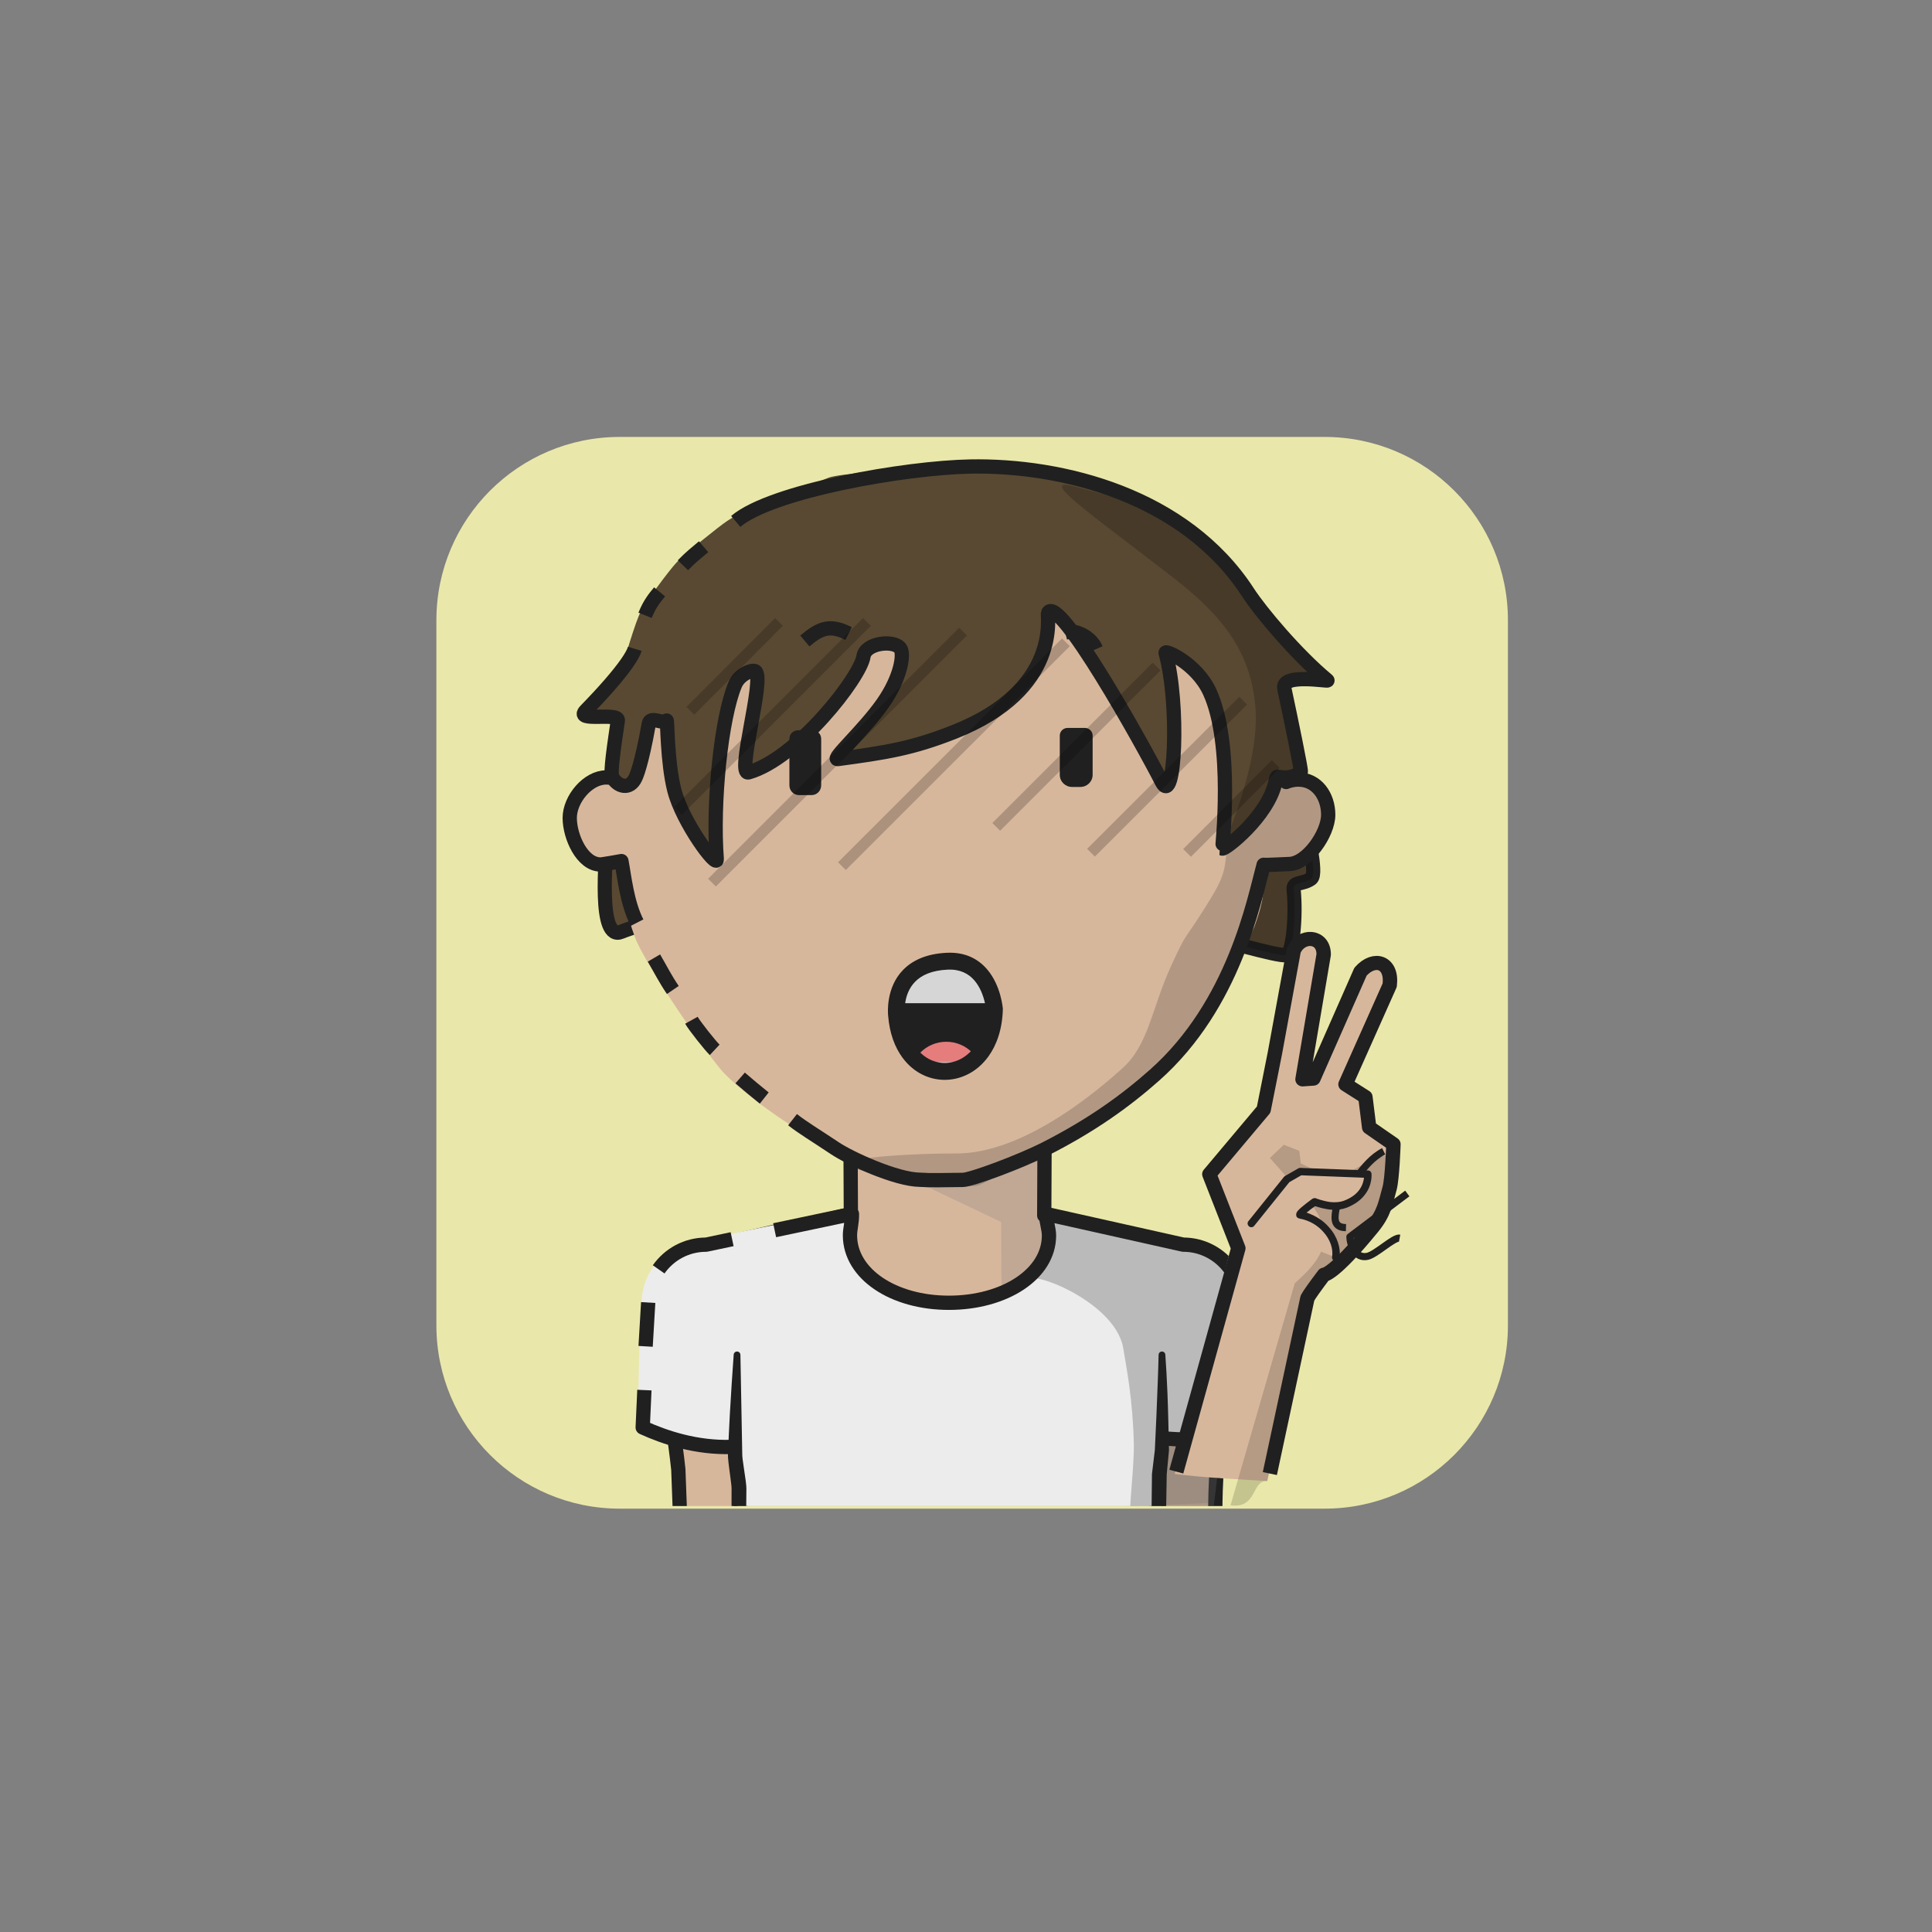 <?xml version="1.0" encoding="UTF-8" standalone="no"?>
<!DOCTYPE svg PUBLIC "-//W3C//DTD SVG 1.1//EN" "http://www.w3.org/Graphics/SVG/1.1/DTD/svg11.dtd">
<svg xmlns="http://www.w3.org/2000/svg" xmlns:xlink="http://www.w3.org/1999/xlink" xmlns:serif="http://www.serif.com/" width="100%" height="100%" viewBox="0 0 541 541" version="1.1" xml:space="preserve" style="fill-rule:evenodd;clip-rule:evenodd;stroke-linejoin:round;stroke-miterlimit:2;">
    <rect x="0" y="0" width="541" height="541" fill="#808080" stroke="none"/>
    <g transform="matrix(1,0,0,1,-9233,-3182)">
        <g id="Rover" transform="matrix(0.92,0,0,1.307,9267.92,3169.45)">
            <rect x="-37.05" y="10.062" width="586.957" height="413.292" style="fill:none;"/>
            <g transform="matrix(1.602,0,0,1.182,72.819,85.186)">
                <g id="dessert">
                    <path d="M217.349,48.484C217.349,30.131 201.756,15.253 182.522,15.253L48.59,15.253C29.355,15.253 13.763,30.131 13.763,48.484L13.763,176.277C13.763,194.63 29.355,209.508 48.59,209.508L182.522,209.508C201.756,209.508 217.349,194.63 217.349,176.277L217.349,48.484Z" style="fill:none;"/>
                    <clipPath id="_clip1">
                        <path d="M217.349,48.484C217.349,30.131 201.756,15.253 182.522,15.253L48.59,15.253C29.355,15.253 13.763,30.131 13.763,48.484L13.763,176.277C13.763,194.63 29.355,209.508 48.59,209.508L182.522,209.508C201.756,209.508 217.349,194.63 217.349,176.277L217.349,48.484Z"/>
                    </clipPath>
                    <g clip-path="url(#_clip1)">
                        <g transform="matrix(0.535,0,0,0.558,-6.599,-251.659)">
                            <rect x="32.765" y="466.616" width="392.585" height="379.107" style="fill:rgb(233,232,170);"/>
                        </g>
                    </g>
                </g>
            </g>
            <g id="mouths">
            </g>
        </g>
    </g>
<g transform="matrix(1,0,0,1,-3293,-4353)">
        <g id="GgYUEz_b1_h7_bg_surfer" transform="matrix(0.92,0,0,1.307,3327.4,4339.94)">
            <rect x="-37.05" y="10.062" width="586.957" height="413.292" style="fill:none;"/>
            <g transform="matrix(0.667,0,0,0.667,85.476,47.913)">
                <g id="Hair-back" serif:id="GgYUEz_Hair back">
                    <g id="GgYUEz_surfer-back">
                        <g id="GgYUEz_hair1-2" transform="matrix(1.63,0,0,1.17,-480.213,338.893)">
                            <path d="M351.703,-110.689C351.839,-109.378 355.216,-127.135 355.47,-126.965C368.339,-212.613 433.953,-198.617 433.953,-198.617L486.376,-197.811C536.688,-189.577 533.88,-169.383 540.911,-128.994C541.41,-128.25 545.899,-122.622 546.809,-114.645C547.239,-110.88 550.54,-98.365 548.675,-97.038C546.276,-95.331 543.518,-96.28 543.752,-94.047C544.536,-86.56 543.445,-76.331 541.739,-76.037C539.127,-75.587 521.796,-80.97 519.368,-80.722C482.17,-76.92 419.157,-91.663 383.315,-85.045C371.498,-82.863 383.88,-68.723 368.273,-72.394C367.393,-72.601 361.074,-84.251 360.073,-83.97C359.049,-83.682 356.713,-82.932 355.58,-82.455C348.963,-79.672 351.113,-101.764 351.703,-110.689Z" style="fill:rgb(89,73,50);stroke:rgb(32,32,32);stroke-width:3.96px;"/>
                        </g>
                        <g id="hair1-21" serif:id="GgYUEz_hair1-2" transform="matrix(1.63,0,0,1.17,-480.213,338.893)">
                            <path d="M519.368,-80.722C482.17,-76.92 533.88,-169.383 540.911,-128.994C541.41,-128.25 545.899,-122.622 546.809,-114.645C547.239,-110.88 550.54,-98.365 548.675,-97.038C546.276,-95.331 543.518,-96.28 543.752,-94.047C544.536,-86.56 543.445,-76.331 541.739,-76.037C539.127,-75.587 521.796,-80.97 519.368,-80.722Z" style="fill-opacity:0.2;"/>
                        </g>
                    </g>
                </g>
            </g>
        </g>
    </g><g transform="matrix(1,0,0,1,-3921,-9388)">
        <g id="WO7Urq_Rover" transform="matrix(0.92,0,0,1.307,3955.29,9375.22)">
            <rect x="-37.05" y="10.062" width="586.957" height="413.292" style="fill:none;"/>
            <g transform="matrix(1.602,0,0,1.182,71.469,84.805)">
                <g id="WO7Urq_skins">
                    <g id="Heart-N-white" serif:id="WO7Urq_Heart N white">
                        <path d="M217.349,48.484C217.349,30.131 201.756,15.253 182.522,15.253C145.109,15.253 86.002,15.253 48.59,15.253C29.355,15.253 13.763,30.131 13.763,48.484C13.763,84.182 13.763,140.58 13.763,176.277C13.763,194.63 29.355,209.508 48.59,209.508L182.522,209.508C201.756,209.508 217.349,194.63 217.349,176.277L217.349,48.484Z" style="fill:none;"/>
                        <clipPath id="WO7Urq__clip1">
                            <path d="M217.349,48.484C217.349,30.131 201.756,15.253 182.522,15.253C145.109,15.253 86.002,15.253 48.59,15.253C29.355,15.253 13.763,30.131 13.763,48.484C13.763,84.182 13.763,140.58 13.763,176.277C13.763,194.63 29.355,209.508 48.59,209.508L182.522,209.508C201.756,209.508 217.349,194.63 217.349,176.277L217.349,48.484Z"/>
                        </clipPath>
                        <g clip-path="url(#WO7Urq__clip1)">
                            <g id="WO7Urq_skin2" transform="matrix(0.416,0,0,0.564,8.745,-26.529)">
                                <g>
                                    <g transform="matrix(1.63,0,0,1.148,-861.8,-526.88)">
                                        <path d="M598.934,772.422C598.934,772.422 604.177,799.891 605.775,815.276L606.447,825.958L626.844,825.589L730.109,826.205L754.744,824.438C754.379,807.425 760.04,785.809 760.404,773.028C760.521,768.9 761.024,757.984 753.996,755.737L708.299,744.781L708.423,716.914L653.995,716.914L653.995,745.403L607.526,754.505C600.591,756.882 598.929,765.633 598.934,772.422Z" style="fill:rgb(215,183,156);"/>
                                    </g>
                                    <g transform="matrix(1.878,0,0,1.412,-295.733,-22.317)">
                                        <path d="M313.592,225.533L300.253,223.265L274.853,235.067L302.85,247.545L302.956,261.91C302.977,261.947 308.321,264.338 311.61,263.09C316.187,261.352 328.072,260.443 329.265,261.077C335.413,264.349 333.638,263.054 336.544,264.86C339.357,266.608 329.439,267.584 331.26,274.674C334.695,288.053 334.866,312.164 332.38,312.386L354.012,311.476L357.772,272.683C358.647,267.032 357.54,262.38 354.904,258.499L313.592,250.006L313.592,225.533Z" style="fill:rgb(102,110,122);fill-opacity:0.2;"/>
                                    </g>
                                    <g transform="matrix(1.63,0,0,1.148,-861.8,-529.176)">
                                        <path d="M598.934,772.422C598.934,772.422 604.177,799.891 605.775,815.276L606.332,830.318L625.008,829.49L731.626,829.847L756.261,828.081C755.897,811.067 760.04,785.809 760.404,773.028C760.521,768.9 761.024,757.984 753.996,755.737L708.299,744.159L708.423,716.914L653.995,716.914L654.119,743.787L607.526,754.505C600.591,756.882 598.929,765.633 598.934,772.422Z" style="fill:none;stroke:rgb(32,32,32);stroke-width:4px;"/>
                                    </g>
                                    <g transform="matrix(1.63,0,0,1.148,-1053.36,-526.88)">
                                        <path d="M739.621,781.29L737.459,802.601C737.451,802.718 737.455,802.834 737.471,802.95L738.738,814.005C738.738,814.005 738.855,824.631 738.855,824.631C739.866,825.167 740.319,825.607 740.869,825.599C741.419,825.592 741.859,825.139 741.851,824.589L742.855,824.575L742.671,813.857C742.67,813.779 742.664,813.701 742.654,813.623L740.953,802.606C740.953,802.606 741.61,781.422 741.61,781.422C741.647,780.873 741.231,780.398 740.682,780.361C740.133,780.325 739.658,780.741 739.621,781.29Z" style="fill:rgb(32,32,32);"/>
                                    </g>
                                    <g transform="matrix(1.63,0,0,1.148,-863.62,-526.88)">
                                        <path d="M739.621,781.417L740.19,802.622C740.19,802.622 738.749,813.669 738.749,813.669C738.74,813.75 738.736,813.831 738.737,813.913L738.855,824.631C739.866,825.167 740.319,825.607 740.869,825.599C741.419,825.592 741.859,825.139 741.851,824.589L742.855,824.575L742.673,813.954C742.673,813.954 743.676,802.909 743.676,802.909C743.687,802.809 743.69,802.709 743.684,802.609L741.611,781.294C741.577,780.745 741.103,780.327 740.554,780.361C740.005,780.395 739.587,780.868 739.621,781.417Z" style="fill:rgb(32,32,32);"/>
                                    </g>
                                </g>
                            </g>
                            <g id="skin21" serif:id="WO7Urq_skin2">
                            </g>
                        </g>
                    </g>
                </g>
            </g>
            <g transform="matrix(1.602,0,0,1.182,71.469,84.805)">
                <g id="WO7Urq_shirts">
                    <g id="WO7Urq_blueShirt">
                        <path d="M217.349,48.484C217.349,30.131 201.756,15.253 182.522,15.253C145.109,15.253 86.002,15.253 48.59,15.253C29.355,15.253 13.763,30.131 13.763,48.484C13.763,84.182 13.763,140.58 13.763,176.277C13.763,194.63 29.355,209.508 48.59,209.508L182.522,209.508C201.756,209.508 217.349,194.63 217.349,176.277L217.349,48.484Z" style="fill:none;"/>
                        <clipPath id="WO7Urq__clip2">
                            <path d="M217.349,48.484C217.349,30.131 201.756,15.253 182.522,15.253C145.109,15.253 86.002,15.253 48.59,15.253C29.355,15.253 13.763,30.131 13.763,48.484C13.763,84.182 13.763,140.58 13.763,176.277C13.763,194.63 29.355,209.508 48.59,209.508L182.522,209.508C201.756,209.508 217.349,194.63 217.349,176.277L217.349,48.484Z"/>
                        </clipPath>
                        <g clip-path="url(#WO7Urq__clip2)">
                            <g transform="matrix(0.835,0,0,0.796,-128.461,-41.088)">
                                <path d="M218.08,277.381L218.575,268.313C218.575,261.041 224.952,254.212 232.224,254.212L263.958,247.666C263.429,249.015 265.592,251.068 265.592,252.533C265.592,261.364 275.842,268.533 288.467,268.533C301.092,268.533 311.342,261.364 311.342,252.533C311.342,251.068 311.06,249.649 310.532,248.3L341.792,255.3C349.064,255.3 354.968,261.204 354.968,268.476L356.985,296.14C357.185,298.212 339.31,299.44 337.238,299.04L336.198,346.853L238.526,346.853L240.472,312.841L239.016,301.524C237.944,301.324 217.82,298.264 217.62,296.392L218.08,277.381Z" style="fill:rgb(236,236,236);"/>
                            </g>
                            <g transform="matrix(0.835,0,0,0.796,-128.461,-41.088)">
                                <path d="M311.1,249.209L341.792,255.3C349.064,255.3 354.968,261.204 354.968,268.476L357.434,297.069L350.562,299.684L347.494,325.008C347.694,327.08 330.742,325.539 329.718,327.384C328.819,329.003 330.431,337.716 329.608,321.042C329.318,315.159 330.677,306.139 330.538,300.398C330.298,290.519 328.874,283.348 328.139,278.888C326.301,267.729 304.319,259.808 306.088,263.995C307.098,266.385 313.404,252.334 311.1,249.209Z" style="fill:rgb(92,92,92);fill-opacity:0.35;"/>
                            </g>
                            <g transform="matrix(0.835,0,0,0.796,-128.461,-41.088)">
                                <path d="M219.456,278.458L220.044,268.476" style="fill:none;stroke:rgb(32,32,32);stroke-width:3.25px;"/>
                            </g>
                            <g transform="matrix(0.835,0,0,0.796,-128.461,-27.161)">
                                <path d="M239.062,283.861C230.962,284.131 223.785,281.7 218.794,279.425L219.178,270.92" style="fill:none;stroke:rgb(32,32,32);stroke-width:3.25px;"/>
                            </g>
                            <g transform="matrix(0.835,0,0,0.796,-128.461,-41.088)">
                                <path d="M222.425,260.924C224.809,257.525 228.757,255.3 233.221,255.3L239.139,254.052" style="fill:none;stroke:rgb(32,32,32);stroke-width:3.25px;"/>
                            </g>
                            <g transform="matrix(0.835,0,0,0.796,-128.461,-41.088)">
                                <path d="M248.813,252.011L266.403,248.3C266.444,250.27 265.955,251.689 265.955,253.154C265.955,261.985 275.842,268.533 288.467,268.533C301.092,268.533 311.239,262.037 311.239,253.206C311.239,251.741 310.595,249.96 310.532,248.3L341.792,255.3C349.064,255.3 354.968,261.204 354.968,268.476L356.956,297.533C351.306,299.492 344.75,300.093 337.331,299.398" style="fill:none;stroke:rgb(32,32,32);stroke-width:3.25px;"/>
                            </g>
                            <g transform="matrix(0.679,0,0,0.648,-6.676,-8.989)">
                                <path d="M235.959,350.276L236.33,328.306L236.962,321.591C236.855,316.371 236.74,310.756 236.533,305.567C236.375,301.63 236.16,297.954 235.941,294.878C235.928,294.358 235.494,293.947 234.974,293.961C234.453,293.974 234.042,294.408 234.056,294.928C234.012,297.287 233.91,299.995 233.804,302.906C233.591,308.778 233.314,315.428 233.005,321.535L232.198,328.238L231.96,350.228C231.946,351.332 232.832,352.239 233.935,352.252C235.039,352.265 235.946,351.38 235.959,350.276Z" style="fill:rgb(32,32,32);"/>
                            </g>
                            <g transform="matrix(0.679,0,0,0.648,-87.407,-8.989)">
                                <path d="M237.775,349.642C238.228,349.55 238.018,349.262 237.657,348.982C237.669,348.778 237.682,348.549 237.673,348.329C237.539,344.984 237.543,337.581 237.613,332.287C237.617,331.899 237.549,331.108 237.422,330.12C237.11,327.705 236.453,323.891 236.459,322.857C236.459,322.857 235.941,294.929 235.941,294.929C235.955,294.408 235.544,293.975 235.024,293.961C234.504,293.947 234.07,294.357 234.056,294.878C233.71,299.824 233.305,305.584 232.974,311.628C232.772,315.297 232.617,319.06 232.447,322.799C232.435,323.209 232.489,323.994 232.596,324.963C232.866,327.424 233.477,331.289 233.463,332.248C233.432,337.616 233.476,345.123 233.651,348.514C233.698,349.441 233.765,350.105 233.828,350.415C234.064,351.574 234.83,351.938 235.086,352.042C236.105,352.466 237.277,351.983 237.701,350.964C237.882,350.528 237.898,350.064 237.775,349.642ZM236.925,348.507C237.239,348.706 237.484,348.983 237.643,349.302C237.638,349.524 237.658,349.665 237.757,349.647L237.775,349.642C237.742,349.525 237.697,349.411 237.643,349.302C237.644,349.208 237.651,349.099 237.657,348.982C237.43,348.804 237.143,348.629 236.925,348.507Z" style="fill:rgb(32,32,32);"/>
                            </g>
                        </g>
                    </g>
                </g>
            </g>
            <g id="WO7Urq_border_mask" transform="matrix(1.602,0,0,1.182,72.819,85.186)">
                <path d="M217.349,48.484C217.349,30.131 201.756,15.253 182.522,15.253L48.59,15.253C29.355,15.253 13.763,30.131 13.763,48.484L13.763,176.277C13.763,194.63 29.355,209.508 48.59,209.508L182.522,209.508C201.756,209.508 217.349,194.63 217.349,176.277L217.349,48.484Z" style="fill:none;"/>
            </g>
        </g>
    </g><g transform="matrix(1,0,0,1,-774,-2493)">
        <g id="WeZUOy_Avatar_ssal" transform="matrix(0.92,0,0,1.307,808.195,2480.16)">
            <rect x="-37.05" y="10.062" width="586.957" height="413.292" style="fill:none;"/>
            <g transform="matrix(1.602,0,0,1.182,71.469,84.805)">
                <g id="WeZUOy_skins">
                    <g id="oval-N-white" serif:id="WeZUOy_oval N white">
                        <path d="M217.349,48.484C217.349,30.131 201.756,15.253 182.522,15.253L48.59,15.253C29.355,15.253 13.763,30.131 13.763,48.484L13.763,176.277C13.763,194.63 29.355,209.508 48.59,209.508L182.522,209.508C201.756,209.508 217.349,194.63 217.349,176.277L217.349,48.484Z" style="fill:none;"/>
                        <clipPath id="WeZUOy__clip1">
                            <path d="M217.349,48.484C217.349,30.131 201.756,15.253 182.522,15.253L48.59,15.253C29.355,15.253 13.763,30.131 13.763,48.484L13.763,176.277C13.763,194.63 29.355,209.508 48.59,209.508L182.522,209.508C201.756,209.508 217.349,194.63 217.349,176.277L217.349,48.484Z"/>
                        </clipPath>
                        <g clip-path="url(#WeZUOy__clip1)">
                            <g id="WeZUOy_skin2" transform="matrix(0.416,0,0,0.564,8.745,-26.529)">
                                <g transform="matrix(1.63,0,0,1.148,-1172.53,-2972.84)">
                                    <path d="M865.078,2862.77C862.04,2862.76 859.019,2862.3 856.114,2861.41C836.564,2855.1 817.204,2840.89 809.571,2833.29C805.372,2829.11 787.112,2802.53 784.341,2794.94C782.176,2789.02 779.509,2779.41 779.474,2774.86C778.949,2774.95 775.382,2773.22 774.832,2773.21C765.461,2772.93 766.985,2764.98 766.985,2759.73C766.985,2754.48 771.151,2750.22 776.283,2750.22C777.408,2750.22 778.486,2750.43 779.484,2750.8C787.741,2705.8 826.123,2671.9 873.489,2671.9C920.892,2671.9 958.583,2706.45 966.797,2751.5C967.865,2751.06 969.031,2750.82 970.252,2750.82C975.384,2750.82 978.596,2755.44 978.596,2760.68C978.596,2765.93 972.775,2773.21 967.644,2773.21C966.997,2773.21 960.553,2774.32 959.943,2774.19C959.901,2780.07 962.004,2780.72 957.954,2791.9C957.861,2792.15 954.28,2800.22 954.171,2800.47C951.873,2805.69 947.837,2808.27 947.317,2814.12C946.992,2817.78 940.294,2823.67 937.035,2827.94C936.803,2828.24 934.9,2828.08 934.703,2828.44C925.627,2845.02 883.039,2863.08 879.515,2862.83C879.471,2862.82 879.425,2862.81 879.378,2862.81C879.367,2862.81 870.442,2862.78 865.078,2862.77Z" style="fill:rgb(215,183,156);"/>
                                </g>
                                <g transform="matrix(2.005,0,0,1.412,-329.647,-22.317)">
                                    <g id="WeZUOy_shadow_norm">
                                        <path d="M294.902,239.373C291.588,239.9 267.844,236.525 266.003,234.829C263.627,232.641 284.14,231.933 290.224,231.995C306.228,232.161 323.664,216.744 328.299,212.599C334.267,207.264 334.935,199.029 339.359,189.37C343.008,181.404 342.034,184.065 346.925,176.355C351.376,169.337 351.598,168.071 352.094,162.487C353.867,142.521 346.6,121.436 343.018,115.229C328.322,89.76 277.797,82.791 289.848,82.791C328.387,82.791 358.844,110.942 365.522,147.562C366.391,147.206 368.978,146.659 369.97,146.659C374.142,146.659 375.305,151.41 375.305,155.676C375.305,159.942 371.918,165.161 367.746,165.161C367.22,165.161 361.058,166.512 360.562,166.407C358.013,179.124 357.47,179.993 351.72,189.954C350.82,191.512 348.177,196.633 346.547,200.047C345.222,202.82 342.686,205.927 340.659,208.457C331.844,219.452 323.8,223.031 310.612,229.212C306.826,230.986 298.571,238.79 294.902,239.373Z" style="fill:rgb(32,32,32);fill-opacity:0.2;"/>
                                    </g>
                                </g>
                                <g transform="matrix(1.63,0,0,1.148,-1172.53,-2972.84)">
                                    <path d="M784.928,2790.88C782.11,2785.36 781.38,2777.99 780.561,2773.64C780.036,2773.74 775.251,2774.59 774.7,2774.59C769.569,2774.59 766.075,2766.8 766.075,2761.55C766.075,2756.3 771.151,2750.22 776.283,2750.22C777.408,2750.22 778.486,2750.43 779.484,2750.8C787.741,2705.8 826.123,2671.9 873.489,2671.9C920.892,2671.9 958.583,2706.45 966.797,2751.5C967.865,2751.06 969.031,2750.82 970.252,2750.82C975.384,2750.82 978.596,2755.44 978.596,2760.68C978.596,2765.93 972.696,2774.46 967.564,2774.46C966.917,2774.46 961.11,2774.81 960.5,2774.68C957.768,2784.75 952.242,2813.77 930.001,2833.51C921.787,2840.8 912.185,2847.7 899.249,2854.25C892.007,2857.91 878.592,2862.86 876.222,2862.89C863.539,2863.08 866.873,2862.89 864.13,2862.85C857.645,2862.77 844.818,2856.99 840.417,2854.06C834.747,2850.28 831.392,2848.3 828.503,2846.03" style="fill:none;stroke:rgb(32,32,32);stroke-width:4px;"/>
                                </g>
                                <g transform="matrix(1.63,0,0,1.148,-1168.41,-2973.5)">
                                    <path d="M818.048,2840.55C816.495,2839.32 812.829,2836.27 811.295,2834.93" style="fill:none;stroke:rgb(32,32,32);stroke-width:4px;"/>
                                </g>
                                <g transform="matrix(1.63,0,0,1.148,-1163.56,-2972.48)">
                                    <path d="M801.186,2826.17C799.979,2825.04 795.509,2819.4 794.664,2817.88" style="fill:none;stroke:rgb(32,32,32);stroke-width:4px;"/>
                                </g>
                                <g transform="matrix(1.63,0,0,1.148,-1166.32,-2970.39)">
                                    <path d="M791.151,2807.59C788.955,2804.37 787.854,2802.04 785.86,2798.64" style="fill:none;stroke:rgb(32,32,32);stroke-width:4px;"/>
                                </g>
                            </g>
                            <g id="skin21" serif:id="WeZUOy_skin2">
                            </g>
                        </g>
                    </g>
                </g>
            </g>
        </g>
    </g><g transform="matrix(1,0,0,1,-2643,-4353)">
        <g id="GR3U7z_b1_h7_fg_surfer" transform="matrix(0.92,0,0,1.307,2677.65,4339.94)">
            <rect x="-37.05" y="10.062" width="586.957" height="413.292" style="fill:none;"/>
            <g transform="matrix(1.087,0,0,0.765,60.776,60.156)">
                <g id="Hair-front" serif:id="GR3U7z_Hair front">
                    <g id="GR3U7z_surfer">
                        <g transform="matrix(1,0,0,1,-491.973,-1.81)">
                            <path d="M574.414,138.028C573.462,144.517 572.218,152.638 572.844,153.828C574.293,156.582 577.763,157.617 579.385,154.001C579.458,153.839 581.007,150.698 583.074,138.957C583.501,136.534 587.08,139.225 588.085,138.029C588.313,137.759 588.217,149.635 590.21,157.497C592.516,166.593 602.336,179.721 602.113,176.87C600.883,161.102 603.356,137.181 607.269,127.94C608.501,125.03 612.215,123.576 612.984,124.291C615.539,126.666 607.446,153.571 611.036,152.548C624.605,148.683 642.329,125.935 643.201,120.053C643.767,116.24 651.77,115.356 653.515,117.833C654.632,119.419 653.706,125.909 648.631,133.182C643.341,140.765 633.909,149.103 636.01,148.82C649.504,147.003 656.831,145.868 668.589,141.216C698.837,129.249 694.486,108.546 694.871,107.848C697.829,102.482 721.345,144.657 726.752,155.272C730.422,162.479 731.77,133.539 727.794,119.078C727.54,118.157 736.42,122.017 740.091,129.906C746.951,144.652 743.574,173.847 743.662,173.885C744.453,174.224 756.38,164.885 758.501,155.404C758.654,154.717 758.764,153.627 759.312,153.755C763.444,154.719 765.643,152.366 765.653,152.344C765.828,151.97 763.03,138.372 761.04,129.068C760.102,124.68 773.616,127.198 773.102,126.772C764.422,119.564 754.345,107.535 750.845,102.138C733.243,74.996 698.896,66.406 673.073,66.892C654.872,67.234 635.825,68.981 633.385,70.027C626.557,72.955 616.374,74.615 605.028,82.14C602.606,83.746 593.141,91.393 590.876,93.745C589.017,95.675 581.56,105.516 580.257,108.767C579.244,111.296 578.055,115.031 577.169,117.944C576.553,119.968 576.107,123.428 572.3,127.817C570.344,130.072 568.028,132.573 565.419,135.25C562.174,138.578 574.771,135.593 574.414,138.028Z" style="fill:rgb(89,73,50);"/>
                        </g>
                        <g transform="matrix(1,0,0,1,-491.973,-1.81)">
                            <path d="M702.391,72.492C691.381,69.622 706.745,80.021 729.933,98.026C743.845,108.83 751.562,118.712 752.938,134.188C754.379,150.388 743.574,173.847 743.662,173.885C744.453,174.224 756.38,164.885 758.501,155.404C758.654,154.717 758.764,153.627 759.312,153.755C763.444,154.719 765.643,152.366 765.653,152.344C765.828,151.97 763.03,138.372 761.04,129.068C760.102,124.68 773.616,127.198 773.102,126.772C764.422,119.564 755.011,107.039 750.845,102.138C732.255,80.267 723.273,77.936 702.391,72.492Z" style="fill-opacity:0.2;"/>
                        </g>
                        <g transform="matrix(1,0,0,1,-491.973,-1.81)">
                            <path d="M598.428,89.353C596.254,91.203 594.9,92.198 592.636,94.55" style="fill:none;stroke:rgb(32,32,32);stroke-width:4px;"/>
                        </g>
                        <g transform="matrix(1,0,0,1,-491.973,-1.81)">
                            <path d="M586.107,101.996C584.72,103.676 583.34,105.319 582.037,108.571" style="fill:none;stroke:rgb(32,32,32);stroke-width:4px;"/>
                        </g>
                        <g transform="matrix(1,0,0,1,-491.973,-1.81)">
                            <path d="M579.172,117.944C578.556,119.968 576.107,123.428 572.3,127.817C570.344,130.072 568.028,132.573 565.419,135.25C562.174,138.578 574.771,135.593 574.414,138.028C573.462,144.517 572.218,152.638 572.844,153.828C574.293,156.582 577.763,157.617 579.385,154.001C579.458,153.839 581.007,150.698 583.074,138.957C583.501,136.534 587.08,139.225 588.085,138.029C588.313,137.759 588.217,149.635 590.21,157.497C592.516,166.593 602.336,179.721 602.113,176.87C600.883,161.102 603.356,137.181 607.269,127.94C608.501,125.03 612.215,123.576 612.984,124.291C615.539,126.666 607.446,153.571 611.036,152.548C624.605,148.683 642.329,125.935 643.201,120.053C643.767,116.24 651.77,115.356 653.515,117.833C654.632,119.419 653.706,125.909 648.631,133.182C643.341,140.765 633.909,149.103 636.01,148.82C649.504,147.003 656.831,145.868 668.589,141.216C698.837,129.249 694.486,108.546 694.871,107.848C697.829,102.482 721.345,144.657 726.752,155.272C730.422,162.479 731.77,133.539 727.794,119.078C727.54,118.157 736.42,122.017 740.091,129.906C746.951,144.652 743.574,173.847 743.662,173.885C744.453,174.224 756.38,164.885 758.501,155.404C758.654,154.717 758.764,153.627 759.312,153.755C763.444,154.719 765.643,152.366 765.653,152.344C765.828,151.97 763.03,138.372 761.04,129.068C760.102,124.68 773.616,127.198 773.102,126.772C764.422,119.564 754.345,107.535 750.845,102.138C733.243,74.996 698.896,66.406 673.073,66.892C654.872,67.234 617.523,73.729 607.424,82.264" style="fill:none;stroke:rgb(32,32,32);stroke-width:4px;"/>
                        </g>
                    </g>
                </g>
            </g>
        </g>
    </g><g transform="matrix(1,0,0,1,-807,-6818)">
        <g id="G6mUVL_b_m12_WowMouth" transform="matrix(0.92,0,0,1.307,841.91,6805.66)">
            <rect x="-37.05" y="10.062" width="586.957" height="413.292" style="fill:none;"/>
            <g transform="matrix(-0.412,-3.55082e-17,5.87256e-17,-0.338,346.329,450.089)">
                <g id="G6mUVL_mouths">
                    <path id="G6mUVL_cute_smile_mouth" d="M198.067,664.123C198.881,637.525 217.486,624.126 235.65,624.563C252.154,624.961 268.293,636.781 270.394,660.503C270.534,662.086 274.157,692.804 232.852,694.415C200.879,695.661 198.067,664.123 198.067,664.123Z" style="fill:rgb(32,32,32);"/>
                    <clipPath id="G6mUVL__clip1">
                        <path id="cute_smile_mouth1" serif:id="G6mUVL_cute_smile_mouth" d="M198.067,664.123C198.881,637.525 217.486,624.126 235.65,624.563C252.154,624.961 268.293,636.781 270.394,660.503C270.534,662.086 274.157,692.804 232.852,694.415C200.879,695.661 198.067,664.123 198.067,664.123Z"/>
                    </clipPath>
                    <g clip-path="url(#G6mUVL__clip1)">
                        <g transform="matrix(-2.64,2.77592e-16,-3.23263e-16,-2.267,19262,39946)">
                            <rect x="7183.4" y="17310.7" width="51.958" height="15.37" style="fill:rgb(214,214,214);"/>
                        </g>
                        <g transform="matrix(-2.64,2.77592e-16,-3.23263e-16,-2.267,19262,39941.5)">
                            <circle cx="7207.72" cy="17345.1" r="10.233" style="fill:rgb(229,125,125);"/>
                        </g>
                        <g transform="matrix(-2.64,2.77592e-16,-3.23263e-16,-2.267,19262,39873.8)">
                            <rect x="7183.4" y="17310.7" width="51.958" height="15.37" style="fill:rgb(214,214,214);"/>
                        </g>
                    </g>
                    <path id="cute_smile_mouth2" serif:id="G6mUVL_cute_smile_mouth" d="M191.84,663.982C191.835,664.165 191.84,664.349 191.856,664.531C191.856,664.531 193.196,679.05 203.498,689.297C209.739,695.505 219.076,700.306 233.135,699.758C249.139,699.133 259.191,694.505 265.601,688.845C278.443,677.508 276.713,661.326 276.604,660.097C275.596,648.711 271.589,639.811 265.999,633.294C258.106,624.093 247.011,619.486 235.825,619.217C223.534,618.921 211.009,623.873 202.41,634.143C196.359,641.371 192.228,651.316 191.84,663.982ZM204.303,663.961C204.664,653.992 207.741,646.1 212.524,640.387C218.458,633.3 226.993,629.705 235.475,629.91C243.104,630.093 250.587,633.363 255.97,639.639C260.395,644.797 263.385,651.895 264.183,660.908C264.26,661.78 265.783,673.343 256.672,681.387C251.944,685.561 244.372,688.612 232.569,689.072C223.284,689.434 217.049,686.407 212.927,682.307C205.909,675.326 204.503,665.68 204.304,663.977L204.303,663.961Z" style="fill:rgb(32,32,32);"/>
                </g>
            </g>
        </g>
    </g><g transform="matrix(1,0,0,1,-3217,-9388)">
        <g id="GkbUJ3_Rover" transform="matrix(0.92,0,0,1.307,3251.38,9375.22)">
            <rect x="-37.05" y="10.062" width="586.957" height="413.292" style="fill:none;"/>
            <g transform="matrix(1.602,0,0,1.182,71.469,84.805)">
                <g id="GkbUJ3_shirts">
                    <g id="GkbUJ3_blueShirt">
                        <path d="M217.349,48.484C217.349,30.131 201.756,15.253 182.522,15.253C145.109,15.253 86.002,15.253 48.59,15.253C29.355,15.253 13.763,30.131 13.763,48.484C13.763,84.182 13.763,140.58 13.763,176.277C13.763,194.63 29.355,209.508 48.59,209.508L182.522,209.508C201.756,209.508 217.349,194.63 217.349,176.277L217.349,48.484Z" style="fill:none;"/>
                        <clipPath id="GkbUJ3__clip1">
                            <path d="M217.349,48.484C217.349,30.131 201.756,15.253 182.522,15.253C145.109,15.253 86.002,15.253 48.59,15.253C29.355,15.253 13.763,30.131 13.763,48.484C13.763,84.182 13.763,140.58 13.763,176.277C13.763,194.63 29.355,209.508 48.59,209.508L182.522,209.508C201.756,209.508 217.349,194.63 217.349,176.277L217.349,48.484Z"/>
                        </clipPath>
                        <g clip-path="url(#GkbUJ3__clip1)">
                            <g transform="matrix(0.624,0,0,0.846,-44.62,-71.748)">
                                <g transform="matrix(-0.998,0.041,0.083,0.998,453.029,-4.882)">
                                    <g transform="matrix(0.909,-0.117,0.163,0.627,-8174.03,-8539.04)">
                                        <path d="M6418.61,15334.2L6409.25,15255.2L6419.37,15232.8L6406.24,15213L6404.62,15205.3L6401.19,15188.8C6401.19,15188.8 6398.81,15152.4 6398.95,15152.4C6398.53,15144.6 6389.43,15147.6 6389.79,15154C6389.65,15154 6392.05,15196.1 6392.05,15196.1L6387.92,15194.5L6378.85,15160.5C6373.77,15154.1 6370.52,15156.4 6367.93,15161.7L6376.73,15198L6370.38,15201.3L6368.68,15209.9L6361.2,15212.7L6359.04,15218.6C6359.04,15218.6 6359.34,15226.8 6359.84,15230.1C6360.61,15235.2 6360.52,15238.5 6363.96,15244C6374.84,15261.6 6377.81,15261.6 6377.81,15261.6C6380.08,15265.6 6381.9,15269 6382.29,15270.1L6388.07,15332.8C6393.36,15333.1 6409.57,15334.4 6418.61,15334.2Z" style="fill:rgb(215,183,156);"/>
                                    </g>
                                    <g transform="matrix(0.909,-0.117,0.163,0.627,-8174.03,-8539.04)">
                                        <path d="M6399.1,15342.4L6387.04,15265.7C6381.18,15258.7 6374.27,15250.2 6384.17,15239.3L6400.21,15224.9L6396.21,15219.9L6390.87,15221.3L6389.91,15225.4L6385.29,15227C6385.29,15227 6386.97,15232.5 6383.96,15232.5C6379.92,15232.6 6367.66,15220.2 6362.32,15219.3C6357.72,15218.5 6359.67,15229 6359.84,15230.1C6360.61,15235.2 6360.52,15238.5 6363.96,15244C6374.84,15261.6 6377.81,15261.6 6377.81,15261.6C6380.08,15265.6 6381.9,15269 6382.29,15270.1L6388.07,15332.8C6393.36,15333.1 6390.06,15342.5 6399.1,15342.4Z" style="fill-opacity:0.16;"/>
                                    </g>
                                    <g transform="matrix(0.909,-0.117,0.163,0.627,-8174.03,-8539.04)">
                                        <path d="M6418.19,15333.4L6406.9,15256.3L6419.37,15232.8L6404.2,15209L6402.8,15189.7L6400.78,15154.7C6399.17,15148.9 6391.55,15148.2 6390.81,15154.8L6392.71,15197.3L6389.18,15196.6L6378.08,15159C6374.21,15153.2 6367.98,15154.4 6367.98,15162.3L6378.45,15197.2L6371.43,15200.6L6368.97,15210.6L6360.36,15215.2C6360.36,15215.2 6359.34,15226.8 6359.84,15230.1C6360.61,15235.2 6360.52,15238.5 6363.96,15244C6374.84,15261.6 6377.81,15261.6 6377.81,15261.6C6380.08,15265.6 6381.9,15269 6382.29,15270.1L6387.52,15330.2" style="fill:none;stroke:rgb(32,32,32);stroke-width:4.75px;"/>
                                    </g>
                                    <g transform="matrix(0.793,-0.409,0.59,0.567,-13915.4,-5723.56)">
                                        <path d="M6385.88,15156.1C6387.9,15159.6 6388.21,15163.3 6388.54,15166.6C6388.66,15167.8 6389.85,15175.8 6388.39,15179.2C6387.09,15182.3 6385.64,15183.6 6382.86,15181.9" style="fill:none;stroke:rgb(32,32,32);stroke-width:2.19px;"/>
                                    </g>
                                    <g transform="matrix(0.793,-0.409,0.59,0.567,-13925.7,-5730.1)">
                                        <path d="M6375.52,15176.6L6383.17,15197.2C6381.65,15199.4 6377.96,15201.9 6375.32,15199.3C6373.4,15197.4 6371.69,15190 6370,15189.3" style="fill:none;stroke:rgb(32,32,32);stroke-width:2.19px;"/>
                                    </g>
                                </g>
                                <g transform="matrix(1.069,0.138,-0.195,0.753,-5929.36,-12379.1)">
                                    <path d="M8643.81,15216.7L8651.4,15202.7L8654.73,15199.9L8673.44,15197.2C8673.44,15197.2 8675.09,15202.8 8668.82,15206.6C8665.34,15208.7 8660.17,15207.5 8660.17,15207.5C8660.17,15207.5 8655.98,15211.9 8656.86,15211.9C8663.84,15211.9 8668.71,15217.2 8668.8,15221.8" style="fill:rgb(215,183,156);"/>
                                    <path d="M8658.5,15210.9C8659.16,15210.1 8660.03,15209.2 8660.53,15208.7C8661.5,15208.8 8663.52,15209.1 8665.62,15208.8C8666.91,15208.6 8668.22,15208.2 8669.36,15207.5C8671.56,15206.1 8672.86,15204.6 8673.63,15203.1C8675.35,15199.9 8674.44,15196.9 8674.44,15196.9C8674.29,15196.4 8673.8,15196.1 8673.29,15196.2L8654.58,15198.9C8654.39,15198.9 8654.21,15199 8654.06,15199.1L8650.73,15201.9C8650.63,15202 8650.55,15202.1 8650.48,15202.2L8642.9,15216.2C8642.62,15216.7 8642.81,15217.3 8643.32,15217.6C8643.82,15217.9 8644.46,15217.7 8644.73,15217.2L8652.22,15203.4C8652.22,15203.4 8655.17,15200.9 8655.17,15200.9C8655.17,15200.9 8672.58,15198.4 8672.58,15198.4C8672.64,15199.3 8672.57,15200.7 8671.78,15202.2C8671.15,15203.4 8670.07,15204.6 8668.28,15205.7C8667.13,15206.4 8665.76,15206.7 8664.51,15206.8C8662.3,15206.9 8660.4,15206.5 8660.4,15206.5C8660.04,15206.4 8659.67,15206.6 8659.41,15206.8C8659.41,15206.8 8656.62,15209.7 8655.96,15210.9C8655.55,15211.7 8655.75,15212.2 8655.93,15212.5C8656.11,15212.7 8656.39,15212.9 8656.86,15212.9C8659.75,15212.9 8662.25,15213.9 8664.13,15215.4C8666.35,15217.1 8667.71,15219.5 8667.76,15221.8C8667.77,15222.4 8668.25,15222.8 8668.83,15222.8C8669.4,15222.8 8669.86,15222.3 8669.85,15221.7C8669.79,15219 8668.17,15215.9 8665.41,15213.8C8663.57,15212.3 8661.21,15211.3 8658.5,15210.9Z" style="fill:rgb(32,32,32);"/>
                                </g>
                            </g>
                        </g>
                    </g>
                </g>
            </g>
        </g>
    </g><g transform="matrix(1,0,0,1,-17728,-3676)">
        <g id="WnaUrX_b1_e7_unsureEyes" transform="matrix(0.92,0,0,1.307,17762.8,3663.63)">
            <rect x="-37.05" y="10.062" width="586.957" height="413.292" style="fill:none;"/>
            <g transform="matrix(1.087,0,0,0.765,-6610.71,-12732)">
                <g id="WnaUrX_eyes">
                    <g id="WnaUrX_Layer6">
                        <g transform="matrix(0.666,0,0,0.869,2087.38,2207.82)">
                            <path d="M6290.35,16863.8C6290.35,16863 6289.97,16862.3 6289.29,16861.8C6288.61,16861.3 6287.69,16861 6286.73,16861L6280.6,16861C6279.64,16861 6278.72,16861.3 6278.04,16861.8C6277.36,16862.3 6276.98,16863 6276.98,16863.8C6276.98,16867.6 6276.98,16874.7 6276.98,16878.7C6276.98,16879.6 6277.41,16880.4 6278.19,16881C6278.97,16881.6 6280.02,16881.9 6281.12,16881.9C6282.74,16881.9 6284.59,16881.9 6286.2,16881.9C6287.3,16881.9 6288.36,16881.6 6289.13,16881C6289.91,16880.4 6290.35,16879.6 6290.35,16878.7C6290.35,16874.7 6290.35,16867.6 6290.35,16863.8Z" style="fill:rgb(32,32,32);"/>
                        </g>
                        <g transform="matrix(0.688,0,0,0.791,2025,3522.32)">
                            <path d="M6290.35,16863.7C6290.35,16863 6290.02,16862.3 6289.42,16861.8C6288.83,16861.3 6288.03,16861 6287.19,16861C6285.06,16861 6282.26,16861 6280.13,16861C6279.29,16861 6278.49,16861.3 6277.9,16861.8C6277.31,16862.3 6276.98,16863 6276.98,16863.7C6276.98,16867.2 6276.98,16873.4 6276.98,16877.6C6276.98,16880 6279.22,16881.9 6281.99,16881.9C6283.09,16881.9 6284.24,16881.9 6285.33,16881.9C6288.1,16881.9 6290.35,16880 6290.35,16877.6C6290.35,16873.4 6290.35,16867.2 6290.35,16863.7Z" style="fill:rgb(32,32,32);"/>
                        </g>
                        <g transform="matrix(-1.282,-0.826,0.826,-1.282,374.95,43622.4)">
                            <path d="M6256.83,16865.3C6260.68,16864.9 6261.77,16863.3 6262.85,16859.8" style="fill:none;stroke:rgb(32,32,32);stroke-width:2.62px;"/>
                        </g>
                        <g transform="matrix(-1.13,0.276,-0.309,-1.264,18740.7,36396.5)">
                            <path d="M6351.22,16860.9C6351.65,16863.6 6354.95,16866 6357.55,16866" style="fill:none;stroke:rgb(32,32,32);stroke-width:3.24px;"/>
                        </g>
                        <g transform="matrix(1,0,0,1,2.72848e-12,-1667.01)">
                            <path d="M6264.93,18496.7L6240.11,18521.6" style="fill:none;stroke:black;stroke-opacity:0.2;stroke-width:3.08px;"/>
                        </g>
                        <g transform="matrix(1,0,0,1,139.091,-1627.22)">
                            <path d="M6264.93,18496.7L6240.11,18521.6" style="fill:none;stroke:black;stroke-opacity:0.2;stroke-width:3.08px;"/>
                        </g>
                        <g transform="matrix(1,0,0,1,2.72848e-12,-1667.01)">
                            <path d="M6289.56,18496.7L6236.69,18549.6" style="fill:none;stroke:black;stroke-opacity:0.2;stroke-width:3.08px;"/>
                        </g>
                        <g transform="matrix(1,0,0,1,2.72848e-12,-1667.01)">
                            <path d="M6316.47,18499.4L6246.17,18569.7" style="fill:none;stroke:black;stroke-opacity:0.2;stroke-width:3.08px;"/>
                        </g>
                        <g transform="matrix(1,0,0,1,2.72848e-12,-1667.01)">
                            <path d="M6345.28,18502.4L6282.55,18565.1" style="fill:none;stroke:black;stroke-opacity:0.2;stroke-width:3.08px;"/>
                        </g>
                        <g transform="matrix(1,0,0,1,2.72848e-12,-1667.01)">
                            <path d="M6370.67,18509.2L6325.76,18554.1" style="fill:none;stroke:black;stroke-opacity:0.2;stroke-width:3.08px;"/>
                        </g>
                        <g transform="matrix(1,0,0,1,7.959,-1667.77)">
                            <path d="M6386.97,18519.5L6344.33,18562.1" style="fill:none;stroke:black;stroke-opacity:0.2;stroke-width:3.08px;"/>
                        </g>
                    </g>
                </g>
            </g>
        </g>
    </g></svg>
